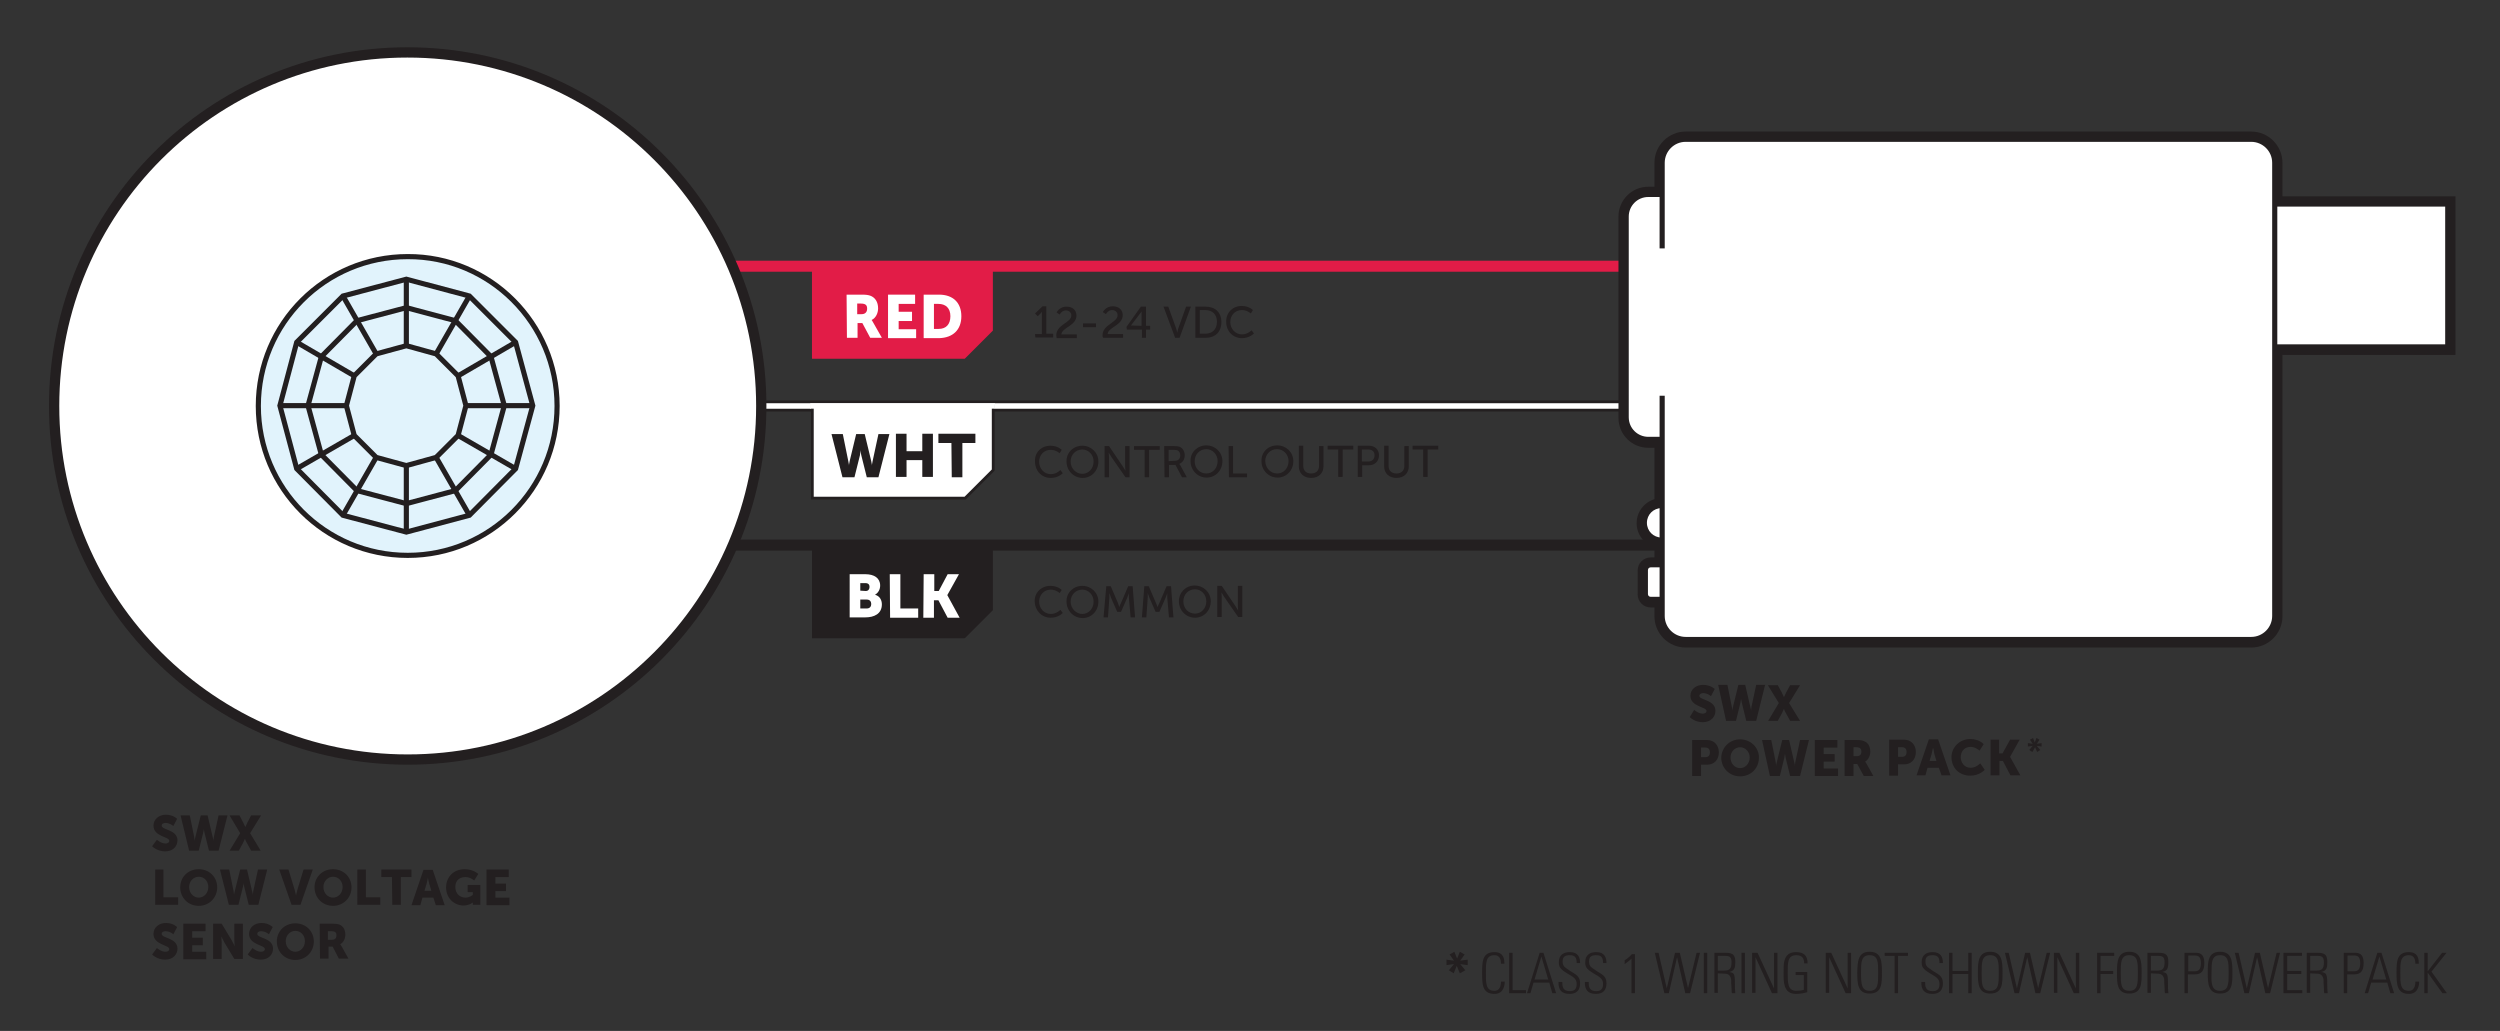 <?xml version="1.0" encoding="utf-8"?>
<!-- Generator: Adobe Illustrator 24.0.3, SVG Export Plug-In . SVG Version: 6.00 Build 0)  -->
<svg version="1.1" id="Layer_1" xmlns="http://www.w3.org/2000/svg" xmlns:xlink="http://www.w3.org/1999/xlink" x="0px" y="0px"
	 viewBox="0 0 729.7 300.9" style="enable-background:new 0 0 729.7 300.9;" xml:space="preserve">
<rect x="0" y="0" width="729.7" height="300.9" fill="#333333" stroke="none"/>
<style type="text/css">
	.st0{fill:none;stroke:#231F20;stroke-width:3.217;stroke-miterlimit:10;}
	.st1{fill:none;stroke:#FFFFFF;stroke-width:1.609;stroke-miterlimit:10;}
	.st2{fill:#FFFFFF;stroke:#231F20;stroke-width:0.82;stroke-miterlimit:10;}
	.st3{fill:none;stroke:#FFFFFF;stroke-width:1.573;stroke-miterlimit:10;}
	.st4{fill:#231F20;}
	.st5{fill:none;stroke:#E21C47;stroke-width:3.217;stroke-miterlimit:10;}
	.st6{fill:#FFFFFF;}
	.st7{fill:#E21C47;}
	.st8{fill:#FFFFFF;stroke:#231F20;stroke-width:3;stroke-miterlimit:2;}
	.st9{fill:#E1F3FC;stroke:#231F20;stroke-width:1.5;stroke-miterlimit:2;}
	.st10{fill:none;stroke:#231F20;stroke-width:1.5;stroke-miterlimit:2;}
</style>
<g>
	<line class="st0" x1="196" y1="118.5" x2="602.2" y2="118.5"/>
	<line class="st1" x1="196" y1="118.5" x2="602.2" y2="118.5"/>
</g>
<g>
	<g>
		<polygon class="st2" points="289.9,137.2 289.9,118.5 237.1,118.5 237.1,145.4 281.7,145.4 		"/>
		<line class="st3" x1="236.5" y1="118.5" x2="290.4" y2="118.5"/>
	</g>
	<g>
		<g>
			<path class="st4" d="M242.7,126.7l3.3,0l1.6,7.9c0.2,0.8,0.2,1.3,0.2,1.3h0c0,0,0-0.5,0.2-1.3l1.9-7.9l2.5,0l1.9,7.9
				c0.2,0.8,0.2,1.3,0.2,1.3h0c0,0,0-0.5,0.2-1.3l1.7-7.9l3.2,0l-3.2,12.6l-3.4,0l-1.6-6.4c-0.2-0.8-0.2-1.5-0.2-1.5h0
				c0,0-0.1,0.7-0.2,1.5l-1.6,6.4l-3.5,0L242.7,126.7z"/>
			<path class="st4" d="M261.5,126.6l3.1,0l0,5.1l4.6,0l0-5.1l3.1,0l0,12.6l-3.1,0l0-4.9l-4.6,0l0,4.9l-3.1,0L261.5,126.6z"/>
			<path class="st4" d="M277.7,129.3l-3.8,0l0-2.7l10.8,0l0,2.7l-3.8,0l0,10l-3.1,0L277.7,129.3z"/>
		</g>
	</g>
</g>
<line class="st5" x1="196" y1="77.7" x2="602.2" y2="77.7"/>
<line class="st0" x1="196" y1="159.1" x2="602.2" y2="159.1"/>
<g>
	<polygon class="st4" points="289.8,178.1 289.8,159.3 237,159.3 237,186.3 281.6,186.3 	"/>
	<g>
		<g>
			<path class="st6" d="M248,167.6l4.6,0c2.5,0,4.3,1.1,4.3,3.3c0,1.1-0.5,2.1-1.5,2.7v0c1.5,0.4,2,1.7,2,2.8c0,2.8-2.3,3.8-4.8,3.8
				l-4.6,0L248,167.6z M252.7,172.5c0.8,0,1.1-0.6,1.1-1.2c0-0.6-0.3-1.1-1.2-1.1l-1.5,0l0,2.2L252.7,172.5z M253,177.6
				c0.9,0,1.3-0.6,1.3-1.3c0-0.7-0.4-1.3-1.3-1.3l-1.9,0l0,2.6L253,177.6z"/>
			<path class="st6" d="M259.7,167.6h3.1l0,10l5.2,0l0,2.7l-8.2,0L259.7,167.6z"/>
			<path class="st6" d="M269.6,167.6l3.1,0l0,4.9h1.3l2.6-4.9l3.3,0l-3.4,6.1v0l3.6,6.6l-3.5,0l-2.7-5.1h-1.3l0,5.1l-3.1,0
				L269.6,167.6z"/>
		</g>
	</g>
</g>
<g>
	<polygon class="st7" points="289.8,96.5 289.8,77.7 237,77.7 237,104.7 281.6,104.7 	"/>
	<g>
		<g>
			<path class="st6" d="M247.1,86l4.4,0c1.3,0,1.9,0.1,2.5,0.3c1.4,0.5,2.3,1.8,2.3,3.7c0,1.3-0.6,2.8-1.9,3.4v0
				c0,0,0.2,0.2,0.5,0.8l2.5,4.4l-3.4,0l-2.3-4.3l-1.4,0l0,4.3l-3.1,0L247.1,86z M251.5,91.7c1,0,1.6-0.6,1.6-1.6
				c0-1-0.4-1.5-1.9-1.5l-1,0l0,3.1L251.5,91.7z"/>
			<path class="st6" d="M259.2,86l7.9,0l0,2.7l-4.8,0l0,2.3l3.9,0l0,2.7l-3.9,0l0,2.4l5.1,0l0,2.6l-8.2,0L259.2,86z"/>
			<path class="st6" d="M269.6,86l4.5,0c4,0,6.5,2.3,6.5,6.3c0,4-2.5,6.3-6.5,6.4l-4.5,0L269.6,86z M274,96c2.1,0,3.4-1.3,3.4-3.7
				c0-2.4-1.4-3.6-3.5-3.6l-1.3,0l0,7.3L274,96z"/>
		</g>
	</g>
</g>
<g>
	<path class="st4" d="M45.8,245.1c0,0,1.2,1.1,2.5,1.1c0.5,0,1.1-0.2,1.1-0.8c0-1.2-4.6-1.2-4.6-4.4c0-1.9,1.6-3.2,3.6-3.2
		c2.2,0,3.3,1.2,3.3,1.2l-1.1,2.1c0,0-1-0.9-2.3-0.9c-0.5,0-1.1,0.2-1.1,0.8c0,1.3,4.6,1.1,4.6,4.3c0,1.7-1.3,3.2-3.6,3.2
		c-2.4,0-3.8-1.5-3.8-1.5L45.8,245.1z"/>
	<path class="st4" d="M52.7,238h2.7l1.3,6.4c0.1,0.6,0.1,1.1,0.1,1.1h0c0,0,0-0.4,0.2-1.1l1.6-6.4h2l1.5,6.4
		c0.2,0.6,0.2,1.1,0.2,1.1h0c0,0,0-0.4,0.1-1.1l1.4-6.4h2.6l-2.6,10.3H61l-1.3-5.2c-0.2-0.7-0.2-1.2-0.2-1.2h0c0,0,0,0.5-0.2,1.2
		l-1.3,5.2h-2.8L52.7,238z"/>
	<path class="st4" d="M70.1,243.2L67,238h2.9l1.1,2.1c0.3,0.6,0.6,1.3,0.6,1.3h0c0,0,0.3-0.7,0.6-1.3l1.1-2.1h2.9l-3.2,5.2l3.1,5.1
		h-2.8l-1.2-2.2c-0.4-0.6-0.6-1.3-0.6-1.3h0c0,0-0.3,0.6-0.6,1.3l-1.2,2.2H67L70.1,243.2z"/>
	<path class="st4" d="M45.2,253.8h2.5v8.1H52v2.2h-6.7V253.8z"/>
	<path class="st4" d="M58,253.7c3.1,0,5.4,2.3,5.4,5.3c0,3-2.3,5.4-5.4,5.4c-3.1,0-5.4-2.4-5.4-5.4C52.6,256,54.9,253.7,58,253.7z
		 M58,262c1.5,0,2.8-1.3,2.8-3.1c0-1.7-1.2-3-2.8-3c-1.5,0-2.8,1.3-2.8,3C55.2,260.7,56.5,262,58,262z"/>
	<path class="st4" d="M64.2,253.8h2.7l1.3,6.4c0.1,0.6,0.1,1.1,0.1,1.1h0c0,0,0-0.4,0.2-1.1l1.6-6.4h2l1.5,6.4
		c0.2,0.6,0.2,1.1,0.2,1.1h0c0,0,0-0.4,0.1-1.1l1.4-6.4H78l-2.6,10.3h-2.8l-1.3-5.2c-0.2-0.7-0.2-1.2-0.2-1.2h0c0,0,0,0.5-0.2,1.2
		l-1.3,5.2h-2.8L64.2,253.8z"/>
	<path class="st4" d="M81.5,253.8h2.7l1.8,5.9c0.2,0.7,0.4,1.7,0.4,1.7h0c0,0,0.2-1,0.4-1.7l1.8-5.9h2.7l-3.6,10.3h-2.6L81.5,253.8z
		"/>
	<path class="st4" d="M97.2,253.7c3.1,0,5.4,2.3,5.4,5.3c0,3-2.3,5.4-5.4,5.4s-5.4-2.4-5.4-5.4C91.8,256,94.1,253.7,97.2,253.7z
		 M97.2,262c1.5,0,2.8-1.3,2.8-3.1c0-1.7-1.2-3-2.8-3c-1.5,0-2.8,1.3-2.8,3C94.4,260.7,95.7,262,97.2,262z"/>
	<path class="st4" d="M104.3,253.8h2.5v8.1h4.2v2.2h-6.7V253.8z"/>
	<path class="st4" d="M114.4,256h-3.1v-2.2h8.8v2.2h-3.1v8.1h-2.5L114.4,256L114.4,256z"/>
	<path class="st4" d="M126.5,262h-3.2l-0.6,2.2h-2.6l3.5-10.3h2.7l3.5,10.3h-2.6L126.5,262z M124.9,256.2c0,0-0.2,1.1-0.4,1.8
		l-0.6,2h2l-0.6-2C125.1,257.3,124.9,256.2,124.9,256.2L124.9,256.2z"/>
	<path class="st4" d="M135.6,253.7c2.6,0,4,1.4,4,1.4l-1.2,1.9c0,0-1.1-1-2.5-1c-2.2,0-3,1.4-3,2.9c0,2,1.4,3.1,3,3.1
		c1.2,0,2.1-0.8,2.1-0.8v-0.8h-1.5v-2.1h3.7v5.8H138v-0.3c0-0.2,0-0.4,0-0.4h0c0,0-1,0.9-2.7,0.9c-2.6,0-5.1-2-5.1-5.3
		C130.2,256,132.4,253.7,135.6,253.7z"/>
	<path class="st4" d="M142,253.8h6.5v2.2h-3.9v1.9h3.1v2.2h-3.1v1.9h4.1v2.2H142V253.8z"/>
	<path class="st4" d="M45.8,276.7c0,0,1.2,1.1,2.5,1.1c0.5,0,1.1-0.2,1.1-0.8c0-1.2-4.6-1.2-4.6-4.4c0-1.9,1.6-3.2,3.6-3.2
		c2.2,0,3.3,1.2,3.3,1.2l-1.1,2.1c0,0-1-0.9-2.3-0.9c-0.5,0-1.1,0.2-1.1,0.8c0,1.3,4.6,1.1,4.6,4.3c0,1.7-1.3,3.2-3.6,3.2
		c-2.4,0-3.8-1.5-3.8-1.5L45.8,276.7z"/>
	<path class="st4" d="M53.6,269.6H60v2.2h-3.9v1.9h3.1v2.2h-3.1v1.9h4.1v2.2h-6.7V269.6z"/>
	<path class="st4" d="M62.1,269.6h2.6l2.9,4.8c0.4,0.7,0.9,1.8,0.9,1.8h0c0,0-0.1-1.1-0.1-1.8v-4.8h2.5v10.3h-2.5l-2.9-4.8
		c-0.4-0.7-0.9-1.8-0.9-1.8h0c0,0,0.1,1.1,0.1,1.8v4.8h-2.5V269.6z"/>
	<path class="st4" d="M73.7,276.7c0,0,1.2,1.1,2.5,1.1c0.5,0,1.1-0.2,1.1-0.8c0-1.2-4.6-1.2-4.6-4.4c0-1.9,1.6-3.2,3.6-3.2
		c2.2,0,3.3,1.2,3.3,1.2l-1.1,2.1c0,0-1-0.9-2.3-0.9c-0.5,0-1.1,0.2-1.1,0.8c0,1.3,4.6,1.1,4.6,4.3c0,1.7-1.3,3.2-3.6,3.2
		c-2.4,0-3.8-1.5-3.8-1.5L73.7,276.7z"/>
	<path class="st4" d="M86.2,269.5c3.1,0,5.4,2.3,5.4,5.3c0,3-2.3,5.4-5.4,5.4c-3.1,0-5.4-2.4-5.4-5.4
		C80.8,271.8,83.1,269.5,86.2,269.5z M86.2,277.8c1.5,0,2.8-1.3,2.8-3.1c0-1.7-1.2-3-2.8-3c-1.5,0-2.8,1.3-2.8,3
		C83.4,276.5,84.7,277.8,86.2,277.8z"/>
	<path class="st4" d="M93.3,269.6h3.6c1.1,0,1.6,0.1,2,0.2c1.2,0.4,1.9,1.5,1.9,3c0,1.1-0.5,2.3-1.5,2.8v0c0,0,0.1,0.2,0.4,0.6
		l2,3.6h-2.8l-1.8-3.5h-1.2v3.5h-2.5L93.3,269.6L93.3,269.6z M96.9,274.3c0.8,0,1.3-0.4,1.3-1.3c0-0.8-0.3-1.2-1.6-1.2h-0.9v2.5
		L96.9,274.3L96.9,274.3z"/>
</g>
<g>
	<g>
		<path class="st4" d="M302.1,97.5l2,0l0-5.9c0-0.3,0-0.6,0-0.6h0c0,0-0.1,0.2-0.4,0.5l-0.8,0.8l-0.8-0.8l2.2-2.1l1.1,0l0,8l2,0
			l0,1.1l-5.2,0L302.1,97.5z"/>
		<path class="st4" d="M308.3,97.9c0-3.2,4.4-3.7,4.4-5.8c0-0.9-0.7-1.5-1.6-1.5c-1.2,0-1.8,1.2-1.8,1.2l-0.9-0.6
			c0,0,0.8-1.7,2.9-1.7c1.7,0,2.9,1,2.9,2.6c0,3-4.3,3.5-4.4,5.5l4.5,0l0,1.1l-5.9,0C308.4,98.4,308.3,98.1,308.3,97.9z"/>
		<path class="st4" d="M316.1,94.4l3.8,0v1.1l-3.8,0V94.4z"/>
		<path class="st4" d="M321.8,97.9c0-3.2,4.4-3.7,4.4-5.9c0-0.9-0.7-1.5-1.6-1.5c-1.2,0-1.8,1.2-1.8,1.2l-0.9-0.6
			c0,0,0.8-1.7,2.9-1.7c1.7,0,2.9,1,2.9,2.6c0,3-4.3,3.5-4.4,5.5l4.5,0l0,1.1l-5.8,0C321.8,98.4,321.8,98.1,321.8,97.9z"/>
		<path class="st4" d="M328.8,95.4l4.2-5.9l1.5,0l0,5.6l1.2,0l0,1.1l-1.2,0l0,2.4l-1.2,0l0-2.4l-4.4,0L328.8,95.4z M333.2,95.1
			l0-3.3c0-0.4,0-0.9,0-0.9h0c0,0-0.2,0.4-0.5,0.7l-2.6,3.4v0L333.2,95.1z"/>
		<path class="st4" d="M339.6,89.5l1.4,0l2.3,6.4c0.2,0.5,0.3,1.2,0.3,1.2h0c0,0,0.2-0.8,0.3-1.2l2.3-6.4h1.4l-3.3,9.1l-1.3,0
			L339.6,89.5z"/>
		<path class="st4" d="M348.9,89.5l3,0c2.8,0,4.6,1.7,4.6,4.5c0,2.9-1.8,4.6-4.6,4.6l-3,0L348.9,89.5z M351.8,97.4
			c2,0,3.4-1.2,3.4-3.5c0-2.2-1.4-3.4-3.4-3.4l-1.6,0l0,6.9L351.8,97.4z"/>
		<path class="st4" d="M362.4,89.3c2.2,0,3.3,1.2,3.3,1.2l-0.6,1c0,0-1.1-1-2.6-1c-2,0-3.4,1.5-3.4,3.5c0,1.9,1.4,3.6,3.4,3.6
			c1.7,0,2.8-1.2,2.8-1.2l0.7,0.9c0,0-1.2,1.4-3.5,1.4c-2.7,0-4.6-2.1-4.6-4.7C357.8,91.3,359.8,89.3,362.4,89.3z"/>
	</g>
</g>
<g>
	<g>
		<path class="st4" d="M306.6,130.1c2.2,0,3.3,1.2,3.3,1.2l-0.6,1c0,0-1.1-1-2.6-1c-2,0-3.4,1.5-3.4,3.5c0,1.9,1.4,3.6,3.4,3.6
			c1.7,0,2.8-1.2,2.8-1.2l0.7,0.9c0,0-1.2,1.4-3.5,1.4c-2.7,0-4.6-2.1-4.6-4.7C301.9,132.1,303.9,130.1,306.6,130.1z"/>
		<path class="st4" d="M315.9,130.1c2.6,0,4.7,2,4.7,4.6c0,2.7-2,4.8-4.6,4.8c-2.6,0-4.7-2.1-4.7-4.8
			C311.2,132.1,313.3,130.1,315.9,130.1z M315.9,138.3c1.9,0,3.3-1.6,3.3-3.6c0-2-1.5-3.5-3.3-3.5c-1.9,0-3.4,1.5-3.4,3.5
			C312.5,136.8,314.1,138.3,315.9,138.3z"/>
		<path class="st4" d="M322.4,130.2h1.3l4,5.9c0.3,0.5,0.8,1.3,0.8,1.3h0c0,0-0.1-0.8-0.1-1.3l0-5.9h1.3l0,9.1h-1.2l-4.1-5.9
			c-0.3-0.5-0.8-1.3-0.8-1.3h0c0,0,0.1,0.8,0.1,1.3l0,5.9h-1.3L322.4,130.2z"/>
		<path class="st4" d="M334.1,131.3l-3.1,0v-1.1l7.5,0v1.1h-3.1l0,8l-1.3,0L334.1,131.3z"/>
		<path class="st4" d="M339.8,130.2l2.8,0c1,0,1.4,0.1,1.7,0.2c0.9,0.4,1.5,1.3,1.5,2.5c0,1.2-0.6,2.1-1.6,2.5v0
			c0,0,0.1,0.1,0.3,0.4l1.9,3.5l-1.4,0l-1.9-3.6l-1.9,0l0,3.6h-1.3L339.8,130.2z M342.9,134.5c1,0,1.6-0.6,1.6-1.6
			c0-0.7-0.3-1.1-0.7-1.4c-0.2-0.1-0.5-0.2-1.2-0.2l-1.5,0l0,3.3L342.9,134.5z"/>
		<path class="st4" d="M352.1,130c2.6,0,4.7,2,4.7,4.6c0,2.7-2,4.8-4.6,4.8c-2.6,0-4.7-2.1-4.7-4.8C347.4,132,349.5,130,352.1,130z
			 M352.1,138.2c1.9,0,3.3-1.6,3.3-3.6c0-2-1.5-3.5-3.3-3.5c-1.9,0-3.4,1.5-3.4,3.5C348.7,136.7,350.2,138.2,352.1,138.2z"/>
		<path class="st4" d="M358.6,130.2h1.3l0,8l4.1,0l0,1.1l-5.3,0L358.6,130.2z"/>
		<path class="st4" d="M372.8,130c2.6,0,4.7,2,4.7,4.6c0,2.7-2,4.8-4.6,4.8c-2.6,0-4.7-2.1-4.7-4.8C368.1,132,370.1,130,372.8,130z
			 M372.8,138.2c1.9,0,3.3-1.6,3.3-3.6c0-2-1.5-3.5-3.4-3.5c-1.9,0-3.4,1.5-3.4,3.5C369.4,136.7,370.9,138.2,372.8,138.2z"/>
		<path class="st4" d="M379.1,130.1h1.3l0,5.9c0,1.4,0.9,2.2,2.3,2.2c1.4,0,2.3-0.8,2.3-2.2l0-5.8l1.3,0l0,5.9c0,2-1.4,3.4-3.6,3.4
			c-2.1,0-3.6-1.3-3.6-3.4L379.1,130.1z"/>
		<path class="st4" d="M390.6,131.2l-3.1,0v-1.1l7.5,0v1.1l-3.1,0l0,8h-1.3L390.6,131.2z"/>
		<path class="st4" d="M396.3,130.1h3.3c1.7,0,2.9,1.1,2.9,2.8c0,1.7-1.2,2.9-2.9,2.9h-2l0,3.4h-1.3L396.3,130.1z M399.4,134.7
			c1.1,0,1.8-0.7,1.8-1.8c0-1.1-0.7-1.7-1.8-1.7h-1.9l0,3.5L399.4,134.7z"/>
		<path class="st4" d="M404,130.1h1.3l0,5.9c0,1.4,0.9,2.2,2.3,2.2c1.4,0,2.3-0.8,2.3-2.2l0-5.8l1.3,0l0,5.9c0,2-1.4,3.4-3.6,3.4
			c-2.1,0-3.6-1.3-3.6-3.4L404,130.1z"/>
		<path class="st4" d="M415.4,131.2l-3.1,0v-1.1l7.5,0v1.1l-3.1,0l0,8h-1.3L415.4,131.2z"/>
	</g>
</g>
<g>
	<g>
		<path class="st4" d="M306.6,171c2.2,0,3.3,1.2,3.3,1.2l-0.6,0.9c0,0-1.1-1-2.6-1c-2,0-3.4,1.6-3.4,3.5c0,1.9,1.4,3.6,3.4,3.6
			c1.7,0,2.8-1.2,2.8-1.2l0.7,0.9c0,0-1.2,1.4-3.5,1.4c-2.7,0-4.6-2.1-4.7-4.7C301.9,173,303.9,171,306.6,171z"/>
		<path class="st4" d="M315.9,171c2.6,0,4.7,2,4.7,4.6c0,2.7-2,4.8-4.6,4.8c-2.6,0-4.7-2.1-4.7-4.8C311.2,173,313.3,171,315.9,171z
			 M315.9,179.2c1.9,0,3.3-1.6,3.3-3.6c0-2-1.5-3.5-3.3-3.5c-1.9,0-3.4,1.5-3.4,3.5C312.5,177.6,314.1,179.2,315.9,179.2z"/>
		<path class="st4" d="M322.9,171.1h1.3l2.1,4.9c0.2,0.5,0.4,1.2,0.4,1.2h0c0,0,0.2-0.7,0.5-1.2l2.1-4.9l1.3,0l0.7,9.1h-1.3
			l-0.5-5.7c0-0.6,0-1.3,0-1.3h0c0,0-0.3,0.8-0.5,1.3l-1.8,4.1l-1.1,0l-1.8-4.1c-0.2-0.5-0.5-1.4-0.5-1.4h0c0,0,0,0.8,0,1.4
			l-0.4,5.7l-1.3,0L322.9,171.1z"/>
		<path class="st4" d="M334,171.1h1.3l2.1,4.9c0.2,0.5,0.5,1.2,0.5,1.2h0c0,0,0.2-0.7,0.5-1.2l2.1-4.9l1.3,0l0.7,9.1h-1.3l-0.5-5.7
			c0-0.6,0-1.3,0-1.3h0c0,0-0.3,0.8-0.5,1.3l-1.8,4.1h-1.1l-1.8-4.1c-0.2-0.5-0.5-1.4-0.5-1.4h0c0,0,0,0.8,0,1.4l-0.4,5.7l-1.3,0
			L334,171.1z"/>
		<path class="st4" d="M348.7,170.9c2.6,0,4.7,2,4.7,4.6c0,2.7-2,4.8-4.6,4.8c-2.6,0-4.7-2.1-4.7-4.8
			C344.1,172.9,346.1,170.9,348.7,170.9z M348.8,179.1c1.9,0,3.3-1.6,3.3-3.6c0-2-1.5-3.5-3.3-3.5c-1.9,0-3.4,1.5-3.4,3.5
			C345.4,177.6,346.9,179.1,348.8,179.1z"/>
		<path class="st4" d="M355.3,171h1.3l4,5.9c0.3,0.5,0.8,1.3,0.8,1.3h0c0,0-0.1-0.8-0.1-1.3l0-5.9l1.3,0l0,9.1l-1.2,0l-4.1-5.9
			c-0.3-0.5-0.8-1.3-0.8-1.3h0c0,0,0.1,0.8,0.1,1.3l0,5.9h-1.3L355.3,171z"/>
	</g>
</g>
<g>
	<g>
		<path class="st4" d="M494.5,207.2c0,0,1.2,1.1,2.5,1.1c0.5,0,1.1-0.2,1.1-0.8c0-1.2-4.7-1.2-4.7-4.4c0-1.9,1.6-3.2,3.7-3.2
			c2.2,0,3.4,1.2,3.4,1.2l-1.1,2.1c0,0-1-0.9-2.3-0.9c-0.5,0-1.1,0.3-1.1,0.8c0,1.3,4.7,1.1,4.7,4.4c0,1.7-1.3,3.3-3.7,3.3
			c-2.4,0-3.8-1.5-3.8-1.5L494.5,207.2z"/>
		<path class="st4" d="M501.5,199.9h2.7l1.3,6.5c0.1,0.6,0.1,1.1,0.1,1.1l0,0c0,0,0-0.4,0.2-1.1l1.6-6.5h2l1.5,6.5
			c0.2,0.6,0.2,1.1,0.2,1.1l0,0c0,0,0-0.4,0.1-1.1l1.4-6.5h2.6l-2.6,10.5h-2.9l-1.3-5.3c-0.2-0.7-0.2-1.2-0.2-1.2l0,0
			c0,0-0.1,0.6-0.2,1.2l-1.3,5.3h-2.9L501.5,199.9z"/>
		<path class="st4" d="M519.2,205.2L516,200h2.9l1.2,2.2c0.3,0.6,0.6,1.3,0.6,1.3l0,0c0,0,0.3-0.7,0.6-1.3l1.2-2.2h2.9l-3.2,5.2
			l3.2,5.2h-2.9l-1.2-2.2c-0.4-0.6-0.6-1.3-0.6-1.3l0,0c0,0-0.3,0.6-0.6,1.3l-1.2,2.2h-2.8L519.2,205.2z"/>
		<path class="st4" d="M493.9,216h4.4c2,0,3.4,1.5,3.4,3.6c0,2.1-1.3,3.6-3.4,3.6h-1.8v3.3h-2.6V216z M497.8,221
			c0.9,0,1.3-0.6,1.3-1.4c0-0.8-0.4-1.4-1.3-1.4h-1.3v2.8C496.5,221,497.8,221,497.8,221z"/>
		<path class="st4" d="M507.9,215.8c3.1,0,5.5,2.4,5.5,5.3c0,3.1-2.3,5.5-5.5,5.5c-3.1,0-5.5-2.4-5.5-5.5
			C502.5,218.2,504.8,215.8,507.9,215.8z M507.9,224.2c1.5,0,2.8-1.3,2.8-3.1c0-1.7-1.3-3-2.8-3c-1.5,0-2.8,1.3-2.8,3
			C505.1,222.9,506.4,224.2,507.9,224.2z"/>
		<path class="st4" d="M514.3,216h2.7l1.3,6.5c0.1,0.6,0.1,1.1,0.1,1.1l0,0c0,0,0-0.4,0.2-1.1l1.6-6.5h2l1.5,6.5
			c0.2,0.6,0.2,1.1,0.2,1.1l0,0c0,0,0-0.4,0.1-1.1l1.4-6.5h2.6l-2.6,10.5h-2.9l-1.3-5.3c-0.1-0.7-0.2-1.2-0.2-1.2l0,0
			c0,0-0.1,0.6-0.2,1.2l-1.3,5.3h-2.9L514.3,216z"/>
		<path class="st4" d="M529.8,216h6.5v2.2h-4v1.9h3.2v2.2h-3.2v2h4.2v2.2h-6.8V216z"/>
		<path class="st4" d="M538.4,216h3.6c1.1,0,1.6,0.1,2,0.3c1.2,0.4,1.9,1.5,1.9,3.1c0,1.1-0.5,2.3-1.5,2.9l0,0c0,0,0.1,0.2,0.4,0.6
			l2,3.6H544l-1.9-3.5H541v3.5h-2.6L538.4,216L538.4,216z M542,220.7c0.8,0,1.3-0.4,1.3-1.3c0-0.8-0.3-1.3-1.6-1.3H541v2.6H542z"/>
		<path class="st4" d="M551.4,215.9h4.4c2,0,3.4,1.5,3.4,3.6s-1.3,3.6-3.4,3.6h-1.8v3.3h-2.6V215.9z M555.2,220.9
			c0.9,0,1.3-0.6,1.3-1.4s-0.4-1.4-1.3-1.4H554v2.8H555.2z"/>
		<path class="st4" d="M565.9,224.1h-3.3l-0.6,2.2h-2.6l3.6-10.5h2.7l3.6,10.5h-2.6L565.9,224.1z M564.2,218.3c0,0-0.3,1.2-0.4,1.8
			l-0.6,2h2l-0.6-2C564.5,219.4,564.3,218.3,564.2,218.3L564.2,218.3z"/>
		<path class="st4" d="M575.1,215.7c2.6,0,3.9,1.5,3.9,1.5l-1.2,1.9c0,0-1.2-1.1-2.6-1.1c-2,0-2.9,1.5-2.9,3s1,3.1,2.9,3.1
			c1.6,0,2.8-1.3,2.8-1.3l1.3,1.9c0,0-1.5,1.7-4.2,1.7c-3.3,0-5.5-2.3-5.5-5.4C569.6,218.1,572,215.7,575.1,215.7z"/>
		<path class="st4" d="M580.9,215.9h2.6v4h1l2.2-4h2.8l-2.8,5l0,0l3,5.4h-2.9l-2.2-4.2h-1v4.2h-2.6V215.9z"/>
		<path class="st4" d="M593.2,219.5l-0.9-0.6l1-1.2l-1.4,0.2v-1l1.4,0.2l-0.8-1.2l0.9-0.5l0.5,1.3l0.5-1.3l0.9,0.5l-0.8,1.2l1.4-0.2
			v1l-1.4-0.2l1,1.2l-0.9,0.6l-0.6-1.4L593.2,219.5z"/>
	</g>
</g>
<g>
	<path class="st8" d="M15.8,118.5c0,57,46.2,103.2,103.2,103.2s103.2-46.2,103.2-103.2S175.9,15.3,118.9,15.3S15.8,61.5,15.8,118.5z
		"/>
	<path class="st9" d="M162.6,118.5c0,24.1-19.5,43.6-43.6,43.6c-24.1,0-43.6-19.5-43.6-43.6c0-24.1,19.5-43.6,43.6-43.6
		C143,74.8,162.6,94.4,162.6,118.5"/>
	<polygon class="st10" points="86.6,136.8 81.7,118.4 86.6,99.9 100.1,86.4 118.6,81.5 137,86.4 150.5,99.9 155.5,118.4 
		150.5,136.8 137,150.4 118.6,155.3 100.1,150.4 	"/>
	<polygon class="st10" points="93.8,132.7 89.9,118.4 93.8,104.1 104.2,93.6 118.6,89.8 132.9,93.6 143.3,104.1 147.2,118.4 
		143.3,132.7 132.9,143.2 118.6,147 104.2,143.2 	"/>
	<polygon class="st10" points="103.4,127.1 101.1,118.4 103.4,109.7 109.8,103.3 118.6,100.9 127.3,103.3 133.7,109.7 136,118.4 
		133.7,127.1 127.3,133.5 118.6,135.9 109.8,133.5 	"/>
	<line class="st10" x1="118.6" y1="81.5" x2="118.6" y2="100.9"/>
	<line class="st10" x1="118.6" y1="135.9" x2="118.6" y2="155.3"/>
	<line class="st10" x1="127.3" y1="133.5" x2="137" y2="150.4"/>
	<line class="st10" x1="133.7" y1="127.1" x2="150.5" y2="136.8"/>
	<line class="st10" x1="136" y1="118.4" x2="155.5" y2="118.4"/>
	<line class="st10" x1="133.7" y1="109.7" x2="150.5" y2="99.9"/>
	<line class="st10" x1="127.3" y1="103.3" x2="137" y2="86.4"/>
	<line class="st10" x1="109.8" y1="103.3" x2="100.1" y2="86.4"/>
	<line class="st10" x1="86.6" y1="99.9" x2="103.4" y2="109.7"/>
	<line class="st10" x1="101.1" y1="118.4" x2="81.7" y2="118.4"/>
	<line class="st10" x1="86.6" y1="136.8" x2="103.4" y2="127.1"/>
	<line class="st10" x1="109.8" y1="133.5" x2="100.1" y2="150.4"/>
</g>
<g>
	<g>
		<g>
			<g>
				<path class="st6" d="M492,187.4c-4.2,0-7.6-3.4-7.6-7.6v-4.1h-2.6c-1.3,0-2.3-1.1-2.3-2.3v-7c0-1.3,1.1-2.3,2.3-2.3h2.6v-5.7
					c-2.9-0.3-5.2-2.8-5.2-5.8s2.3-5.5,5.2-5.8v-17.7h-3.3c-3.9,0-7.2-3.2-7.2-7.2V63.2c0-3.9,3.2-7.1,7.2-7.1h3.3v-8.5
					c0-4.2,3.4-7.6,7.6-7.6h165.1c4.2,0,7.6,3.4,7.6,7.6v11.3h50.5l0,43.2h-50.5l0,77.8c0,4.2-3.4,7.6-7.6,7.6H492z"/>
				<path class="st4" d="M657.1,41.4c3.3,0,6.1,2.7,6.1,6.1v12.8h50.5v0h0v40.2h-50.5v0h0v79.3c0,3.3-2.7,6.1-6.1,6.1H492
					c-3.3,0-6.1-2.7-6.1-6.1v-5.6h-4.1c-0.5,0-0.8-0.4-0.8-0.8v-7c0-0.5,0.4-0.8,0.8-0.8h4.1v-8.8c-0.3,0.1-0.6,0.1-0.9,0.1
					c-2.4,0-4.3-1.9-4.3-4.3c0-2.4,1.9-4.3,4.3-4.3c0.3,0,0.6,0,0.9,0.1v-20.8h-4.8c-3.1,0-5.7-2.5-5.7-5.7V63.2
					c0-3.1,2.5-5.7,5.7-5.7h4.8v-10c0-3.3,2.7-6.1,6.1-6.1H657.1 M657.1,38.4H492c-5,0-9.1,4.1-9.1,9.1v7h-1.8
					c-4.8,0-8.7,3.9-8.7,8.7v58.8c0,4.8,3.9,8.7,8.7,8.7h1.8v15c-3,0.9-5.2,3.7-5.2,7c0,3.3,2.2,6.1,5.2,7v3h-1.1
					c-2.1,0-3.8,1.7-3.8,3.8v7c0,2.1,1.7,3.8,3.8,3.8h1.1v2.6c0,5,4.1,9.1,9.1,9.1h165.1c5,0,9.1-4.1,9.1-9.1v-76.3l47.5,0l3,0v-3
					V60.3v-3h-3l-47.5,0v-9.8C666.2,42.5,662.1,38.4,657.1,38.4L657.1,38.4z"/>
			</g>
		</g>
	</g>
	<g>
		<g>
			<g>
				<path class="st6" d="M492,186.7c-3.8,0-6.8-3.1-6.8-6.8v-51.5h-4c-3.5,0-6.4-2.9-6.4-6.4V63.2c0-3.5,2.9-6.4,6.4-6.4h4v15h0
					V47.5c0-3.8,3.1-6.8,6.8-6.8h165.1c3.8,0,6.8,3.1,6.8,6.8v132.4c0,3.8-3.1,6.8-6.8,6.8H492z"/>
				<path class="st4" d="M657.1,41.4c3.3,0,6.1,2.7,6.1,6.1v12.8l0,40.2h0v79.3c0,3.3-2.7,6.1-6.1,6.1H492c-3.3,0-6.1-2.7-6.1-6.1
					v-14.3v-38v-12h-1.5v12h-3.3c-3.1,0-5.7-2.5-5.7-5.7V63.2c0-3.1,2.5-5.7,5.7-5.7h3.3v15h1.5v-15v-10c0-3.3,2.7-6.1,6.1-6.1
					H657.1 M663.2,100.6L663.2,100.6L663.2,100.6 M657.1,39.9H492c-4.2,0-7.6,3.4-7.6,7.6V56h0h-3.3c-3.9,0-7.2,3.2-7.2,7.2v58.8
					c0,3.9,3.2,7.2,7.2,7.2h3.3v36.5v14.3c0,4.2,3.4,7.6,7.6,7.6h165.1c4.2,0,7.6-3.4,7.6-7.6v-79.3V60.3V47.5
					C664.7,43.3,661.3,39.9,657.1,39.9L657.1,39.9z"/>
			</g>
		</g>
	</g>
</g>
<g>
	<g>
		<path class="st4" d="M424.3,284.1l-1.4-0.9l1.5-1.8l-2.2,0.3v-1.6l2.2,0.3l-1.3-1.8l1.4-0.8l0.8,2l0.8-2l1.4,0.8l-1.3,1.8l2.2-0.3
			v1.6l-2.2-0.3l1.5,1.8l-1.6,0.9l-0.9-2.2L424.3,284.1z"/>
		<path class="st4" d="M432.6,284c0-3.2,0-6.1,3.6-6.1c2.9,0,2.9,2.4,2.9,3.4h-1c0-1.3-0.4-2.5-1.9-2.5c-2.5,0-2.5,2.1-2.5,5.2
			s0,5.2,2.5,5.2c1.4,0,1.9-1.2,1.9-2.7h1.1c0,0.9-0.2,3.6-3,3.6C432.6,290.1,432.6,287.2,432.6,284z"/>
		<path class="st4" d="M440.5,289.9v-11.8h1V289h3.9v0.9H440.5z"/>
		<path class="st4" d="M450.5,278.1l3.7,11.8h-1.1l-0.9-3.1h-4.6l-0.9,3.1h-1l3.7-11.8H450.5z M451.9,285.9l-2-6.7l0,0l-2,6.7H451.9
			z"/>
		<path class="st4" d="M460.2,281.1c0-1.5-0.4-2.3-2-2.3c-1.3,0-2.1,0.4-2.1,1.8c0,1.7,0.9,1.8,2.2,2.8c1.5,1,2.9,1.4,2.9,3.6
			c0,2.1-1.1,3.1-3.1,3.1c-2.3,0-3.3-1.2-3.2-3.5h1.1c0,1.3,0.1,2.7,2.2,2.7c1.4,0,2-0.7,2-2.1c0-1.6-1.1-2.1-2.8-3.1
			c-2.3-1.4-2.4-2.1-2.4-3.3c0-2,1.3-2.9,3.2-2.9c2.4,0,3,1.5,3,3.2L460.2,281.1L460.2,281.1z"/>
		<path class="st4" d="M467.9,281.1c0-1.5-0.4-2.3-2-2.3c-1.3,0-2.1,0.4-2.1,1.8c0,1.7,0.9,1.8,2.2,2.8c1.5,1,2.9,1.4,2.9,3.6
			c0,2.1-1.1,3.1-3.1,3.1c-2.3,0-3.3-1.2-3.2-3.5h1.1c0,1.3,0.1,2.7,2.2,2.7c1.4,0,2-0.7,2-2.1c0-1.6-1.1-2.1-2.8-3.1
			c-2.3-1.4-2.4-2.1-2.4-3.3c0-2,1.3-2.9,3.2-2.9c2.4,0,3,1.5,3,3.2L467.9,281.1L467.9,281.1z"/>
		<path class="st4" d="M474.2,280.3c0.8-0.5,1.5-1.1,2.1-1.8h0.9v11.4h-1v-10.1c-0.6,0.6-1.3,1.1-2,1.6V280.3z"/>
		<path class="st4" d="M488.9,278.1h1.4l2.4,10.3l0,0l2.5-10.3h1l-2.9,11.8h-1.4l-2.4-10.5l0,0l-2.4,10.5h-1.3l-2.8-11.8h1.1
			l2.4,10.4l0,0L488.9,278.1z"/>
		<path class="st4" d="M498.3,278.1v11.8h-1v-11.8H498.3z"/>
		<path class="st4" d="M501.4,284.1v5.7h-1v-11.7h3.3c2.3,0,2.8,0.8,2.8,2.8c0,1.5-0.2,2.5-1.8,2.8l0,0c1.7,0.3,1.7,0.5,1.7,4.8
			c0,0.5,0.1,0.9,0.1,1.4h-1c-0.1-0.3-0.1-2.3-0.2-2.9c0-0.5,0.3-2.8-1.9-2.8L501.4,284.1L501.4,284.1z M501.4,283.3h1.7
			c1.6,0,2.3-0.4,2.3-2.4c0-1.6-0.6-1.9-1.9-1.9h-2.1V283.3z"/>
		<path class="st4" d="M509.3,278.1v11.8h-1v-11.8H509.3z"/>
		<path class="st4" d="M511.4,289.9v-11.8h1.6l4.8,10.4l0,0v-10.4h1v11.8h-1.6l-4.8-10.5l0,0v10.4h-1V289.9z"/>
		<path class="st4" d="M526.5,284.6h-2.4v-0.9h3.4v5.9c-1,0.3-2.1,0.5-3.3,0.5c-3.8,0-3.6-3.8-3.6-6.1c0-2.3-0.3-6.1,3.6-6.1
			c2.3,0,3.4,1,3.4,3.3h-1c0-1.6-0.7-2.4-2.3-2.4c-2.6,0-2.5,2.3-2.5,5.2s0,5.2,2.5,5.2c0.9,0,1.6-0.1,2.2-0.3L526.5,284.6
			L526.5,284.6z"/>
		<path class="st4" d="M532.9,289.9v-11.8h1.6l4.8,10.4l0,0v-10.4h1v11.8h-1.6l-4.8-10.5l0,0v10.4h-1V289.9z"/>
		<path class="st4" d="M545.7,277.8c3.5,0,3.6,2.9,3.6,6.1s0,6.1-3.6,6.1c-3.5,0-3.6-2.9-3.6-6.1
			C542.2,280.8,542.2,277.8,545.7,277.8z M545.7,289.2c2.5,0,2.5-2.1,2.5-5.2s0-5.2-2.5-5.2s-2.5,2.1-2.5,5.2
			S543.3,289.2,545.7,289.2z"/>
		<path class="st4" d="M553,279h-2.9v-0.9h6.8v0.9H554v10.9h-1L553,279L553,279z"/>
		<path class="st4" d="M566.1,281.1c0-1.5-0.4-2.3-2-2.3c-1.3,0-2.1,0.4-2.1,1.8c0,1.7,0.9,1.8,2.2,2.8c1.5,1,2.9,1.4,2.9,3.6
			c0,2.1-1.1,3.1-3.1,3.1c-2.3,0-3.3-1.2-3.2-3.5h1.1c0,1.3,0.1,2.7,2.2,2.7c1.4,0,2-0.7,2-2.1c0-1.6-1.1-2.1-2.8-3.1
			c-2.3-1.4-2.4-2.1-2.4-3.3c0-2,1.3-2.9,3.2-2.9c2.4,0,3,1.5,3,3.2L566.1,281.1L566.1,281.1z"/>
		<path class="st4" d="M568.9,289.9v-11.8h1v5.3h4.6v-5.3h1v11.8h-1v-5.6h-4.6v5.6H568.9z"/>
		<path class="st4" d="M580.9,277.8c3.5,0,3.6,2.9,3.6,6.1s0,6.1-3.6,6.1c-3.5,0-3.6-2.9-3.6-6.1
			C577.3,280.8,577.4,277.8,580.9,277.8z M580.9,289.2c2.5,0,2.5-2.1,2.5-5.2s0-5.2-2.5-5.2s-2.5,2.1-2.5,5.2
			S578.4,289.2,580.9,289.2z"/>
		<path class="st4" d="M591.1,278.1h1.4l2.4,10.3l0,0l2.5-10.3h1l-2.9,11.8h-1.4l-2.4-10.5l0,0l-2.4,10.5H588l-2.8-11.8h1.1
			l2.4,10.4l0,0L591.1,278.1z"/>
		<path class="st4" d="M599.5,289.9v-11.8h1.6l4.8,10.4l0,0v-10.4h1v11.8h-1.6l-4.8-10.5l0,0v10.4h-1V289.9z"/>
		<path class="st4" d="M612.1,278.1h5v0.9h-4v4.4h3.7v0.9h-3.7v5.6h-1V278.1z"/>
		<path class="st4" d="M621.5,277.8c3.5,0,3.6,2.9,3.6,6.1s0,6.1-3.6,6.1s-3.6-2.9-3.6-6.1C617.9,280.8,618,277.8,621.5,277.8z
			 M621.5,289.2c2.5,0,2.5-2.1,2.5-5.2s0-5.2-2.5-5.2s-2.5,2.1-2.5,5.2S619,289.2,621.5,289.2z"/>
		<path class="st4" d="M627.8,284.1v5.7h-1v-11.7h3.3c2.3,0,2.8,0.8,2.8,2.8c0,1.5-0.2,2.5-1.8,2.8l0,0c1.7,0.3,1.7,0.5,1.7,4.8
			c0,0.5,0.1,0.9,0.1,1.4h-1c-0.1-0.3-0.1-2.3-0.2-2.9c0-0.5,0.3-2.8-1.9-2.8L627.8,284.1L627.8,284.1z M627.8,283.3h1.7
			c1.6,0,2.3-0.4,2.3-2.4c0-1.6-0.6-1.9-1.9-1.9h-2.1V283.3z"/>
		<path class="st4" d="M637.6,278.1h3.2c1,0,2.6,0.1,2.6,2.9c0,2.4-0.8,3.4-2.8,3.4h-2v5.5h-1V278.1z M638.7,283.5h1.9
			c1.1,0,1.8-0.5,1.8-2.4c0-2-0.9-2.2-1.8-2.2h-1.9V283.5z"/>
		<path class="st4" d="M648,277.8c3.5,0,3.6,2.9,3.6,6.1s0,6.1-3.6,6.1c-3.5,0-3.6-2.9-3.6-6.1C644.4,280.8,644.4,277.8,648,277.8z
			 M648,289.2c2.5,0,2.5-2.1,2.5-5.2s0-5.2-2.5-5.2s-2.5,2.1-2.5,5.2C645.4,287.1,645.5,289.2,648,289.2z"/>
		<path class="st4" d="M658.2,278.1h1.4l2.4,10.3l0,0l2.5-10.3h1l-2.9,11.8h-1.4l-2.4-10.5l0,0l-2.4,10.5h-1.3l-2.8-11.8h1.1
			l2.4,10.4l0,0L658.2,278.1z"/>
		<path class="st4" d="M671.9,278.1v0.9h-4.3v4.4h4.1v0.9h-4.1v4.7h4.4v0.9h-5.5v-11.8H671.9z"/>
		<path class="st4" d="M674.3,284.1v5.7h-1v-11.7h3.2c2.3,0,2.8,0.8,2.8,2.8c0,1.5-0.2,2.5-1.8,2.8l0,0c1.7,0.3,1.8,0.5,1.8,4.8
			c0,0.5,0.1,0.9,0.1,1.4h-1c-0.1-0.3-0.1-2.3-0.2-2.9c0-0.5,0.3-2.8-1.9-2.8L674.3,284.1L674.3,284.1z M674.3,283.3h1.7
			c1.6,0,2.3-0.4,2.3-2.4c0-1.6-0.6-1.9-1.9-1.9h-2.1V283.3z"/>
		<path class="st4" d="M684.1,278.1h3.2c1,0,2.6,0.1,2.6,2.9c0,2.4-0.8,3.4-2.8,3.4h-2v5.5h-1V278.1z M685.2,283.5h1.9
			c1.1,0,1.8-0.5,1.8-2.4c0-2-0.9-2.2-1.8-2.2h-1.9V283.5z"/>
		<path class="st4" d="M695.1,278.1l3.7,11.8h-1.1l-0.9-3.1h-4.7l-0.9,3.1h-1l3.7-11.8H695.1z M696.5,285.9l-2-6.7l0,0l-2,6.7H696.5
			z"/>
		<path class="st4" d="M699.5,284c0-3.2,0-6.1,3.6-6.1c2.9,0,2.9,2.4,2.9,3.4h-1c0-1.3-0.4-2.5-1.9-2.5c-2.5,0-2.5,2.1-2.5,5.2
			s0,5.2,2.5,5.2c1.4,0,1.9-1.2,1.9-2.7h1.1c0,0.9-0.2,3.6-3,3.6C699.6,290.1,699.5,287.2,699.5,284z"/>
		<path class="st4" d="M707.6,289.9v-11.8h1v5.4l0,0l4.2-5.4h1.3l-4.4,5.5l4.5,6.3h-1.3l-4.3-6l0,0v6H707.6z"/>
	</g>
</g>
</svg>
